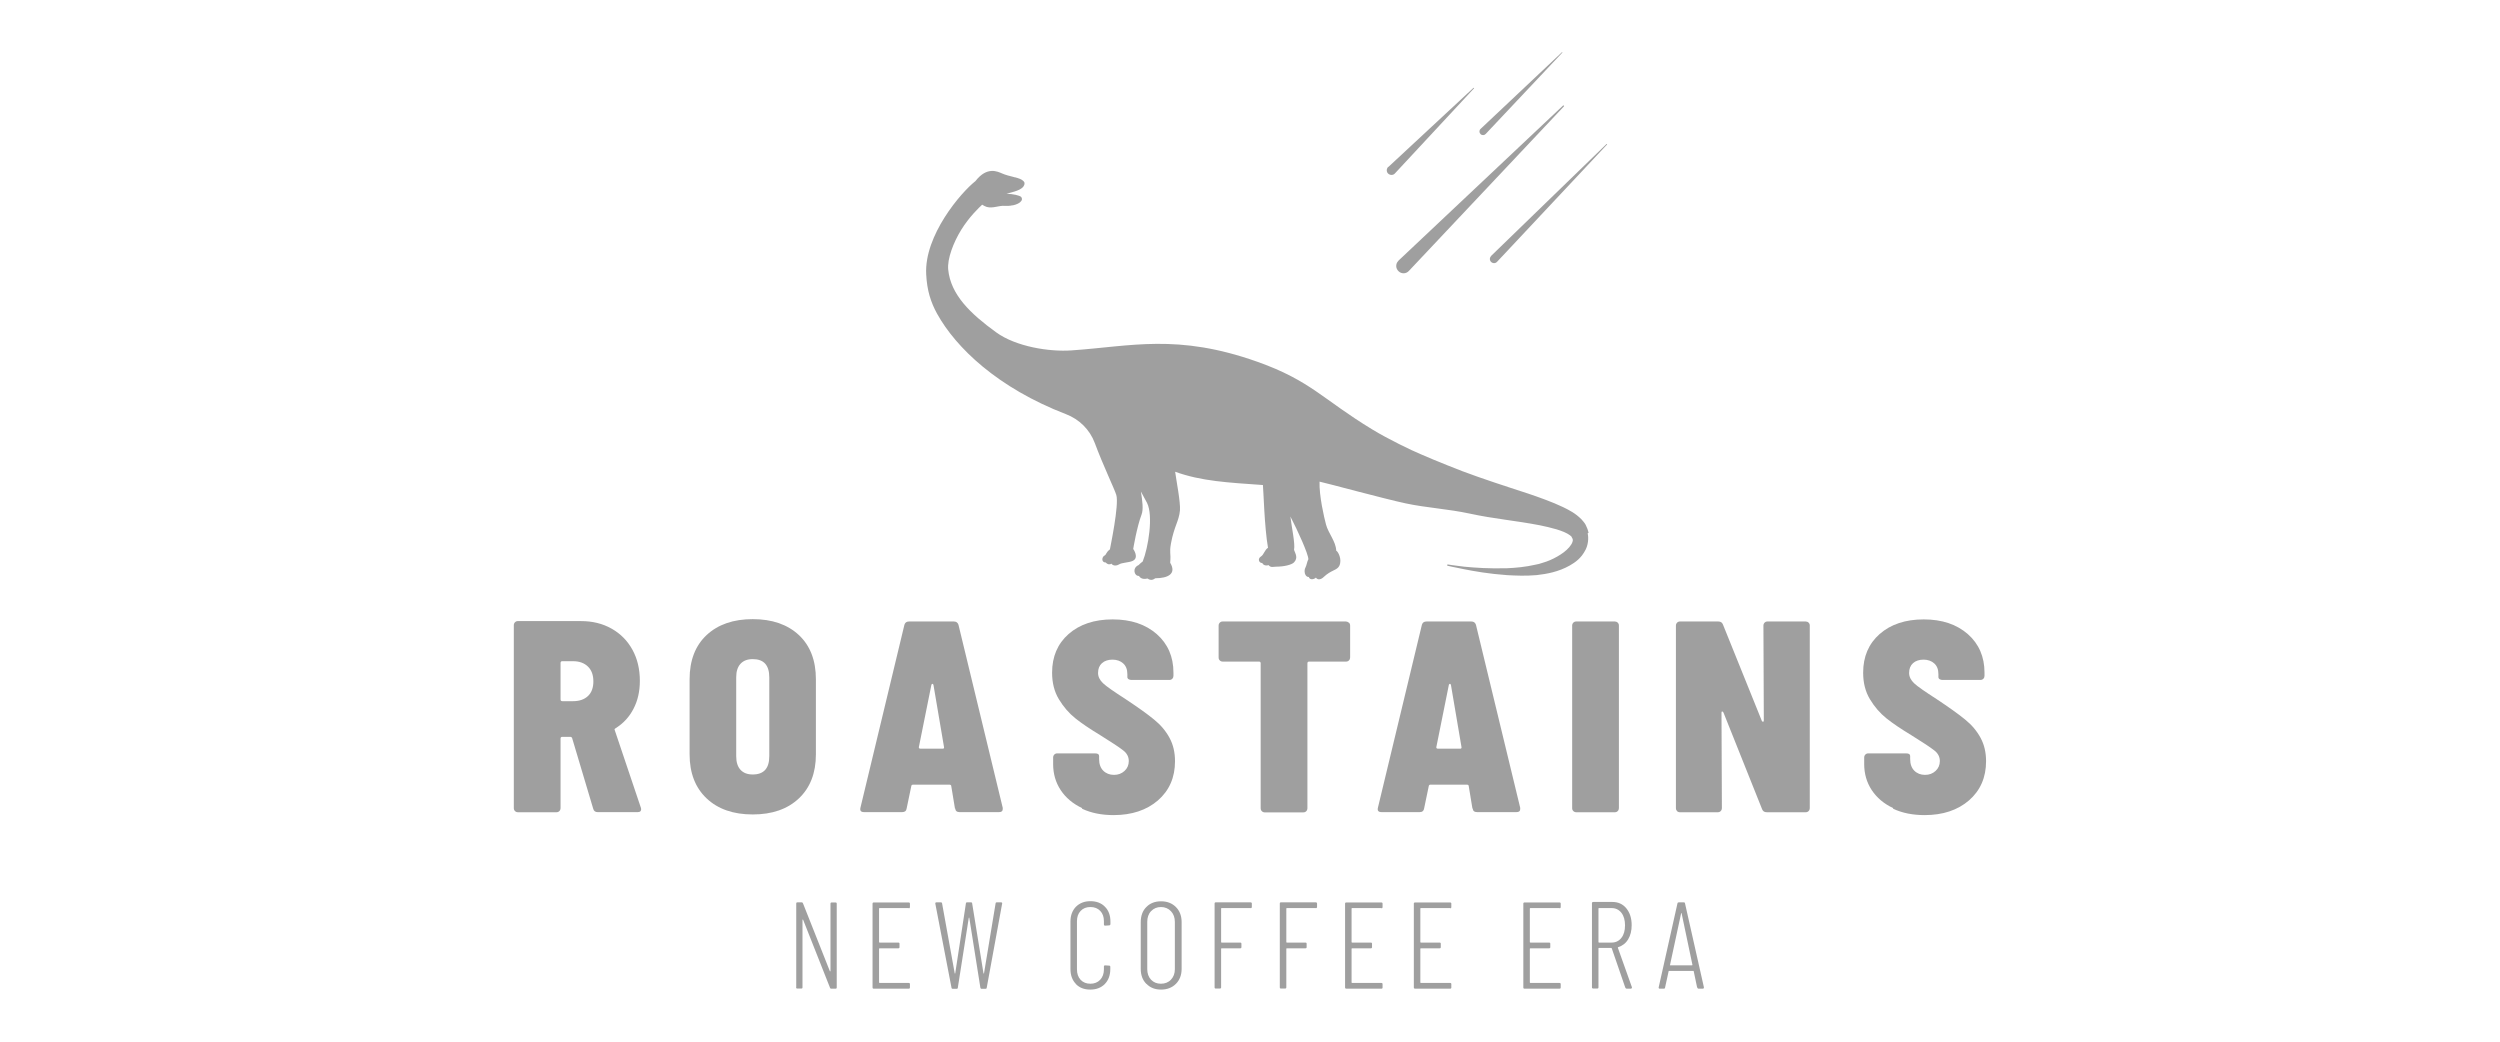 <svg xmlns="http://www.w3.org/2000/svg" width="192" height="80" viewBox="0 0 192 80" fill="none"><path d="M45.561 62.12L43.941 56.69C43.911 56.62 43.861 56.59 43.811 56.59H43.181C43.101 56.59 43.051 56.63 43.051 56.72V62.07C43.051 62.15 43.021 62.23 42.961 62.29C42.901 62.35 42.831 62.38 42.741 62.38H39.771C39.691 62.38 39.611 62.35 39.551 62.29C39.491 62.23 39.461 62.16 39.461 62.07V48.01C39.461 47.93 39.491 47.85 39.551 47.79C39.611 47.73 39.681 47.7 39.771 47.7H44.621C45.501 47.7 46.281 47.89 46.971 48.28C47.661 48.67 48.191 49.21 48.571 49.9C48.951 50.59 49.141 51.39 49.141 52.29C49.141 53.09 48.981 53.8 48.661 54.42C48.341 55.05 47.881 55.55 47.291 55.92C47.261 55.94 47.231 55.96 47.211 55.98C47.191 56.01 47.191 56.04 47.211 56.07L49.211 62.01C49.211 62.01 49.241 62.09 49.241 62.14C49.241 62.29 49.161 62.37 48.991 62.37H45.891C45.721 62.37 45.611 62.29 45.561 62.12ZM43.051 50.9V53.72C43.051 53.8 43.091 53.85 43.181 53.85H44.021C44.491 53.85 44.871 53.72 45.151 53.46C45.431 53.2 45.571 52.82 45.571 52.33C45.571 51.84 45.431 51.46 45.151 51.19C44.871 50.92 44.491 50.78 44.021 50.78H43.181C43.101 50.78 43.051 50.82 43.051 50.91V50.9Z" fill="#404040" fill-opacity="0.5"></path><path d="M54.271 61.32C53.401 60.5 52.961 59.37 52.961 57.93V52.17C52.961 50.72 53.401 49.58 54.271 48.77C55.141 47.96 56.321 47.55 57.811 47.55C59.301 47.55 60.481 47.96 61.351 48.77C62.221 49.58 62.661 50.72 62.661 52.17V57.93C62.661 59.37 62.221 60.5 61.351 61.32C60.481 62.14 59.301 62.55 57.811 62.55C56.321 62.55 55.141 62.14 54.271 61.32ZM59.081 58.08V52.02C59.081 51.09 58.661 50.62 57.811 50.62C57.401 50.62 57.091 50.74 56.871 50.98C56.651 51.22 56.541 51.56 56.541 52.02V58.08C56.541 58.54 56.651 58.88 56.871 59.12C57.091 59.36 57.401 59.48 57.811 59.48C58.661 59.48 59.081 59.01 59.081 58.08Z" fill="#404040" fill-opacity="0.5"></path><path d="M73.34 62.09L73.06 60.39C73.06 60.31 73.01 60.26 72.91 60.26H70.14C70.06 60.26 70 60.29 69.99 60.36L69.63 62.09C69.6 62.28 69.49 62.37 69.3 62.37H66.36C66.12 62.37 66.03 62.26 66.08 62.04L69.46 47.98C69.51 47.81 69.63 47.73 69.82 47.73H73.25C73.44 47.73 73.55 47.81 73.61 47.98L77.01 62.04V62.14C77.01 62.29 76.92 62.37 76.73 62.37H73.69C73.49 62.37 73.38 62.28 73.36 62.09H73.34ZM70.7 57.5H72.4C72.48 57.5 72.52 57.46 72.5 57.37L71.69 52.6C71.67 52.55 71.65 52.52 71.61 52.52C71.57 52.52 71.55 52.55 71.53 52.6L70.57 57.37C70.55 57.45 70.6 57.5 70.7 57.5Z" fill="#404040" fill-opacity="0.5"></path><path d="M83.101 62.06C82.401 61.73 81.851 61.27 81.461 60.68C81.071 60.09 80.881 59.42 80.881 58.68V58.17C80.881 58.09 80.911 58.01 80.971 57.95C81.031 57.89 81.101 57.86 81.191 57.86H84.111C84.311 57.86 84.411 57.93 84.411 58.06V58.29C84.411 58.68 84.521 58.98 84.731 59.19C84.941 59.4 85.221 59.51 85.551 59.51C85.881 59.51 86.141 59.41 86.361 59.21C86.581 59.01 86.691 58.75 86.691 58.45C86.691 58.13 86.551 57.85 86.261 57.63C85.971 57.4 85.381 57.01 84.481 56.45C83.721 55.99 83.091 55.57 82.591 55.17C82.091 54.77 81.671 54.28 81.321 53.7C80.971 53.12 80.801 52.44 80.801 51.66C80.801 50.43 81.221 49.44 82.071 48.69C82.921 47.95 84.041 47.57 85.451 47.57C86.861 47.57 87.981 47.95 88.841 48.7C89.691 49.45 90.121 50.44 90.121 51.66V51.91C90.121 51.99 90.091 52.07 90.031 52.13C89.971 52.19 89.901 52.22 89.811 52.22H86.891C86.811 52.22 86.731 52.2 86.671 52.16C86.611 52.12 86.581 52.06 86.581 52V51.77C86.581 51.41 86.471 51.14 86.261 50.95C86.051 50.76 85.771 50.66 85.441 50.66C85.111 50.66 84.831 50.75 84.631 50.93C84.431 51.11 84.331 51.36 84.331 51.68C84.331 51.97 84.461 52.23 84.711 52.47C84.961 52.71 85.541 53.11 86.441 53.69C87.391 54.32 88.121 54.84 88.631 55.26C89.151 55.68 89.541 56.15 89.821 56.67C90.101 57.19 90.241 57.78 90.241 58.46C90.241 59.71 89.801 60.71 88.931 61.47C88.061 62.22 86.921 62.6 85.521 62.6C84.611 62.6 83.801 62.44 83.101 62.11V62.06Z" fill="#404040" fill-opacity="0.5"></path><path d="M103.6 47.82C103.66 47.88 103.69 47.95 103.69 48.04V50.5C103.69 50.58 103.66 50.66 103.6 50.72C103.54 50.78 103.47 50.81 103.38 50.81H100.54C100.46 50.81 100.41 50.85 100.41 50.94V62.08C100.41 62.16 100.38 62.24 100.32 62.3C100.26 62.36 100.19 62.39 100.1 62.39H97.13C97.05 62.39 96.97 62.36 96.91 62.3C96.85 62.24 96.82 62.17 96.82 62.08V50.94C96.82 50.86 96.78 50.81 96.69 50.81H93.9C93.82 50.81 93.74 50.78 93.68 50.72C93.62 50.66 93.59 50.59 93.59 50.5V48.04C93.59 47.96 93.62 47.88 93.68 47.82C93.74 47.76 93.81 47.73 93.9 47.73H103.36C103.44 47.73 103.52 47.76 103.58 47.82H103.6Z" fill="#404040" fill-opacity="0.5"></path><path d="M113.082 62.09L112.802 60.39C112.802 60.31 112.752 60.26 112.652 60.26H109.882C109.802 60.26 109.742 60.29 109.732 60.36L109.372 62.09C109.342 62.28 109.232 62.37 109.042 62.37H106.102C105.862 62.37 105.772 62.26 105.822 62.04L109.202 47.98C109.252 47.81 109.372 47.73 109.562 47.73H112.992C113.182 47.73 113.292 47.81 113.352 47.98L116.752 62.04V62.14C116.752 62.29 116.662 62.37 116.472 62.37H113.432C113.232 62.37 113.122 62.28 113.102 62.09H113.082ZM110.442 57.5H112.142C112.222 57.5 112.262 57.46 112.242 57.37L111.432 52.6C111.412 52.55 111.392 52.52 111.352 52.52C111.312 52.52 111.292 52.55 111.272 52.6L110.312 57.37C110.292 57.45 110.342 57.5 110.442 57.5Z" fill="#404040" fill-opacity="0.5"></path><path d="M120.832 62.29C120.772 62.23 120.742 62.16 120.742 62.07V48.04C120.742 47.96 120.772 47.88 120.832 47.82C120.892 47.76 120.962 47.73 121.052 47.73H124.022C124.102 47.73 124.182 47.76 124.242 47.82C124.302 47.88 124.332 47.95 124.332 48.04V62.07C124.332 62.15 124.302 62.23 124.242 62.29C124.182 62.35 124.112 62.38 124.022 62.38H121.052C120.972 62.38 120.892 62.35 120.832 62.29Z" fill="#404040" fill-opacity="0.5"></path><path d="M128.801 62.29C128.741 62.23 128.711 62.16 128.711 62.07V48.04C128.711 47.96 128.741 47.88 128.801 47.82C128.861 47.76 128.931 47.73 129.021 47.73H131.961C132.151 47.73 132.261 47.81 132.321 47.96L135.311 55.37C135.341 55.42 135.381 55.44 135.411 55.43C135.441 55.43 135.461 55.38 135.461 55.32L135.431 48.04C135.431 47.96 135.461 47.88 135.521 47.82C135.581 47.76 135.651 47.73 135.741 47.73H138.681C138.761 47.73 138.841 47.76 138.901 47.82C138.961 47.88 138.991 47.95 138.991 48.04V62.07C138.991 62.15 138.961 62.23 138.901 62.29C138.841 62.35 138.771 62.38 138.681 62.38H135.691C135.501 62.38 135.391 62.3 135.331 62.15L132.361 54.72C132.331 54.67 132.291 54.64 132.261 54.64C132.231 54.64 132.211 54.67 132.211 54.74L132.241 62.07C132.241 62.15 132.211 62.23 132.151 62.29C132.091 62.35 132.021 62.38 131.931 62.38H129.011C128.931 62.38 128.851 62.35 128.791 62.29H128.801Z" fill="#404040" fill-opacity="0.5"></path><path d="M145.39 62.06C144.69 61.73 144.14 61.27 143.75 60.68C143.36 60.09 143.17 59.42 143.17 58.68V58.17C143.17 58.09 143.2 58.01 143.26 57.95C143.32 57.89 143.39 57.86 143.48 57.86H146.4C146.6 57.86 146.7 57.93 146.7 58.06V58.29C146.7 58.68 146.81 58.98 147.02 59.19C147.23 59.4 147.51 59.51 147.84 59.51C148.17 59.51 148.43 59.41 148.65 59.21C148.87 59.01 148.98 58.75 148.98 58.45C148.98 58.13 148.84 57.85 148.55 57.63C148.26 57.4 147.67 57.01 146.77 56.45C146.01 55.99 145.38 55.57 144.88 55.17C144.38 54.77 143.96 54.28 143.61 53.7C143.26 53.12 143.09 52.44 143.09 51.66C143.09 50.43 143.51 49.44 144.36 48.69C145.21 47.95 146.33 47.57 147.74 47.57C149.15 47.57 150.27 47.95 151.13 48.7C151.98 49.45 152.41 50.44 152.41 51.66V51.91C152.41 51.99 152.38 52.07 152.32 52.13C152.26 52.19 152.19 52.22 152.1 52.22H149.18C149.1 52.22 149.02 52.2 148.96 52.16C148.9 52.12 148.87 52.06 148.87 52V51.77C148.87 51.41 148.76 51.14 148.55 50.95C148.34 50.76 148.06 50.66 147.73 50.66C147.4 50.66 147.12 50.75 146.92 50.93C146.72 51.11 146.62 51.36 146.62 51.68C146.62 51.97 146.75 52.23 147 52.47C147.25 52.71 147.83 53.11 148.73 53.69C149.68 54.32 150.41 54.84 150.92 55.26C151.44 55.68 151.83 56.15 152.11 56.67C152.39 57.19 152.53 57.78 152.53 58.46C152.53 59.71 152.09 60.71 151.22 61.47C150.35 62.22 149.21 62.6 147.81 62.6C146.9 62.6 146.09 62.44 145.39 62.11V62.06Z" fill="#404040" fill-opacity="0.5"></path><path d="M61.151 75.83V69.39C61.151 69.33 61.181 69.3 61.241 69.3H61.571C61.621 69.3 61.651 69.33 61.671 69.38L63.731 74.58C63.731 74.58 63.751 74.61 63.761 74.6C63.771 74.6 63.781 74.59 63.781 74.57V69.4C63.781 69.34 63.811 69.31 63.871 69.31H64.171C64.231 69.31 64.261 69.34 64.261 69.4V75.84C64.261 75.9 64.231 75.93 64.171 75.93H63.841C63.791 75.93 63.751 75.9 63.741 75.85L61.681 70.64C61.681 70.64 61.661 70.61 61.651 70.62C61.641 70.62 61.631 70.63 61.631 70.65V75.83C61.631 75.89 61.611 75.92 61.541 75.92H61.231C61.171 75.92 61.141 75.89 61.141 75.83H61.151Z" fill="#404040" fill-opacity="0.5"></path><path d="M69.792 69.74H67.552C67.552 69.74 67.512 69.75 67.512 69.78V72.35C67.512 72.35 67.522 72.39 67.552 72.39H68.992C69.052 72.39 69.082 72.42 69.082 72.48V72.74C69.082 72.8 69.052 72.83 68.992 72.83H67.552C67.552 72.83 67.512 72.84 67.512 72.87V75.45C67.512 75.45 67.522 75.49 67.552 75.49H69.792C69.852 75.49 69.882 75.52 69.882 75.58V75.84C69.882 75.9 69.852 75.93 69.792 75.93H67.102C67.042 75.93 67.012 75.9 67.012 75.84V69.4C67.012 69.34 67.042 69.31 67.102 69.31H69.792C69.852 69.31 69.882 69.34 69.882 69.4V69.66C69.882 69.72 69.852 69.76 69.792 69.76V69.74Z" fill="#404040" fill-opacity="0.5"></path><path d="M73.072 75.84L71.832 69.4V69.38C71.832 69.32 71.862 69.3 71.922 69.3H72.252C72.312 69.3 72.352 69.33 72.352 69.38L73.322 74.75C73.322 74.75 73.332 74.77 73.342 74.77C73.352 74.77 73.352 74.77 73.362 74.75L74.182 69.38C74.182 69.32 74.222 69.3 74.282 69.3H74.572C74.632 69.3 74.662 69.33 74.662 69.38L75.532 74.75C75.532 74.75 75.542 74.77 75.552 74.77C75.562 74.77 75.562 74.77 75.572 74.75L76.462 69.38C76.472 69.32 76.502 69.3 76.552 69.3H76.882C76.882 69.3 76.942 69.3 76.952 69.33C76.972 69.35 76.972 69.37 76.962 69.41L75.782 75.85C75.782 75.91 75.742 75.94 75.682 75.94H75.382C75.332 75.94 75.302 75.91 75.292 75.85L74.442 70.49C74.442 70.49 74.432 70.47 74.422 70.47C74.412 70.47 74.412 70.47 74.402 70.49L73.562 75.85C73.562 75.91 73.522 75.94 73.472 75.94H73.172C73.112 75.94 73.082 75.91 73.072 75.85V75.84Z" fill="#404040" fill-opacity="0.5"></path><path d="M82.631 75.57C82.351 75.28 82.211 74.9 82.211 74.42V70.78C82.211 70.31 82.351 69.93 82.631 69.64C82.911 69.36 83.281 69.21 83.741 69.21C84.201 69.21 84.581 69.35 84.861 69.64C85.141 69.92 85.281 70.3 85.281 70.78V70.96C85.281 70.96 85.281 71.02 85.251 71.04C85.231 71.06 85.211 71.07 85.181 71.07L84.871 71.09C84.811 71.09 84.781 71.06 84.781 70.99V70.75C84.781 70.42 84.691 70.16 84.501 69.96C84.311 69.76 84.061 69.66 83.741 69.66C83.421 69.66 83.181 69.76 82.991 69.96C82.801 70.16 82.711 70.42 82.711 70.75V74.45C82.711 74.78 82.801 75.04 82.991 75.25C83.181 75.45 83.431 75.55 83.741 75.55C84.051 75.55 84.301 75.45 84.491 75.25C84.681 75.05 84.781 74.78 84.781 74.45V74.23C84.781 74.17 84.811 74.14 84.871 74.14L85.181 74.16C85.241 74.16 85.271 74.19 85.271 74.26V74.42C85.271 74.9 85.131 75.28 84.851 75.57C84.571 75.86 84.191 76 83.731 76C83.271 76 82.901 75.86 82.621 75.57H82.631Z" fill="#404040" fill-opacity="0.5"></path><path d="M88.039 75.56C87.749 75.27 87.609 74.88 87.609 74.41V70.82C87.609 70.34 87.749 69.95 88.039 69.66C88.319 69.37 88.699 69.22 89.169 69.22C89.639 69.22 90.019 69.37 90.309 69.66C90.599 69.95 90.749 70.34 90.749 70.82V74.41C90.749 74.88 90.599 75.27 90.309 75.56C90.019 75.85 89.639 76 89.169 76C88.699 76 88.329 75.85 88.049 75.56H88.039ZM89.929 75.24C90.129 75.03 90.229 74.76 90.229 74.43V70.8C90.229 70.47 90.129 70.19 89.929 69.98C89.729 69.77 89.469 69.66 89.159 69.66C88.849 69.66 88.599 69.77 88.399 69.98C88.199 70.19 88.109 70.47 88.109 70.8V74.43C88.109 74.76 88.209 75.04 88.399 75.24C88.599 75.45 88.849 75.55 89.159 75.55C89.469 75.55 89.729 75.45 89.929 75.24Z" fill="#404040" fill-opacity="0.5"></path><path d="M96.051 69.74H93.821C93.821 69.74 93.781 69.75 93.781 69.78V72.35C93.781 72.35 93.791 72.39 93.821 72.39H95.251C95.311 72.39 95.341 72.42 95.341 72.48V72.74C95.341 72.8 95.311 72.83 95.251 72.83H93.821C93.821 72.83 93.781 72.84 93.781 72.87V75.83C93.781 75.89 93.751 75.92 93.681 75.92H93.371C93.311 75.92 93.281 75.89 93.281 75.83V69.39C93.281 69.33 93.311 69.3 93.371 69.3H96.041C96.101 69.3 96.141 69.33 96.141 69.39V69.65C96.141 69.71 96.111 69.75 96.041 69.75L96.051 69.74Z" fill="#404040" fill-opacity="0.5"></path><path d="M101.059 69.74H98.829C98.829 69.74 98.789 69.75 98.789 69.78V72.35C98.789 72.35 98.799 72.39 98.829 72.39H100.259C100.319 72.39 100.349 72.42 100.349 72.48V72.74C100.349 72.8 100.319 72.83 100.259 72.83H98.829C98.829 72.83 98.789 72.84 98.789 72.87V75.83C98.789 75.89 98.759 75.92 98.689 75.92H98.379C98.319 75.92 98.289 75.89 98.289 75.83V69.39C98.289 69.33 98.319 69.3 98.379 69.3H101.049C101.109 69.3 101.149 69.33 101.149 69.39V69.65C101.149 69.71 101.119 69.75 101.049 69.75L101.059 69.74Z" fill="#404040" fill-opacity="0.5"></path><path d="M106.091 69.74H103.841C103.841 69.74 103.801 69.75 103.801 69.78V72.35C103.801 72.35 103.811 72.39 103.841 72.39H105.281C105.341 72.39 105.371 72.42 105.371 72.48V72.74C105.371 72.8 105.341 72.83 105.281 72.83H103.841C103.841 72.83 103.801 72.84 103.801 72.87V75.45C103.801 75.45 103.811 75.49 103.841 75.49H106.091C106.151 75.49 106.181 75.52 106.181 75.58V75.84C106.181 75.9 106.151 75.93 106.091 75.93H103.401C103.341 75.93 103.301 75.9 103.301 75.84V69.4C103.301 69.34 103.331 69.31 103.401 69.31H106.091C106.151 69.31 106.181 69.34 106.181 69.4V69.66C106.181 69.72 106.151 69.76 106.091 69.76V69.74Z" fill="#404040" fill-opacity="0.5"></path><path d="M111.372 69.74H109.122C109.122 69.74 109.082 69.75 109.082 69.78V72.35C109.082 72.35 109.092 72.39 109.122 72.39H110.562C110.622 72.39 110.652 72.42 110.652 72.48V72.74C110.652 72.8 110.622 72.83 110.562 72.83H109.122C109.122 72.83 109.082 72.84 109.082 72.87V75.45C109.082 75.45 109.092 75.49 109.122 75.49H111.372C111.432 75.49 111.462 75.52 111.462 75.58V75.84C111.462 75.9 111.432 75.93 111.372 75.93H108.682C108.622 75.93 108.582 75.9 108.582 75.84V69.4C108.582 69.34 108.612 69.31 108.682 69.31H111.372C111.432 69.31 111.462 69.34 111.462 69.4V69.66C111.462 69.72 111.432 69.76 111.372 69.76V69.74Z" fill="#404040" fill-opacity="0.5"></path><path d="M119.772 69.74H117.532C117.532 69.74 117.492 69.75 117.492 69.78V72.35C117.492 72.35 117.502 72.39 117.532 72.39H118.972C119.032 72.39 119.062 72.42 119.062 72.48V72.74C119.062 72.8 119.032 72.83 118.972 72.83H117.532C117.532 72.83 117.492 72.84 117.492 72.87V75.45C117.492 75.45 117.502 75.49 117.532 75.49H119.772C119.832 75.49 119.862 75.52 119.862 75.58V75.84C119.862 75.9 119.832 75.93 119.772 75.93H117.082C117.022 75.93 116.992 75.9 116.992 75.84V69.4C116.992 69.34 117.022 69.31 117.082 69.31H119.772C119.832 69.31 119.862 69.34 119.862 69.4V69.66C119.862 69.72 119.832 69.76 119.772 69.76V69.74Z" fill="#404040" fill-opacity="0.5"></path><path d="M124.822 75.85L123.782 72.83C123.782 72.83 123.762 72.8 123.742 72.8H122.802C122.802 72.8 122.762 72.81 122.762 72.84V75.83C122.762 75.89 122.732 75.92 122.672 75.92H122.362C122.302 75.92 122.262 75.89 122.262 75.83V69.37C122.262 69.31 122.292 69.27 122.362 69.27H123.832C124.272 69.27 124.632 69.43 124.902 69.76C125.172 70.09 125.312 70.52 125.312 71.05C125.312 71.48 125.222 71.84 125.042 72.14C124.862 72.44 124.602 72.64 124.282 72.74C124.252 72.75 124.242 72.77 124.252 72.79L125.332 75.82V75.86C125.332 75.86 125.312 75.93 125.252 75.93H124.942C124.882 75.93 124.842 75.9 124.832 75.85H124.822ZM122.762 69.77V72.35C122.762 72.35 122.772 72.39 122.802 72.39H123.772C124.082 72.39 124.332 72.27 124.522 72.03C124.712 71.79 124.802 71.47 124.802 71.07C124.802 70.67 124.712 70.34 124.522 70.1C124.332 69.86 124.082 69.74 123.772 69.74H122.802C122.802 69.74 122.762 69.75 122.762 69.78V69.77Z" fill="#404040" fill-opacity="0.5"></path><path d="M130.339 75.84L130.079 74.6C130.079 74.6 130.079 74.58 130.069 74.57C130.069 74.57 130.049 74.57 130.039 74.57H128.189C128.189 74.57 128.169 74.57 128.159 74.57C128.159 74.57 128.149 74.59 128.149 74.6L127.879 75.84C127.879 75.9 127.839 75.93 127.779 75.93H127.469C127.469 75.93 127.409 75.93 127.399 75.9C127.379 75.88 127.379 75.86 127.389 75.82L128.829 69.38C128.839 69.32 128.879 69.3 128.929 69.3H129.309C129.369 69.3 129.409 69.33 129.409 69.38L130.859 75.82V75.84C130.859 75.9 130.829 75.93 130.779 75.93H130.459C130.399 75.93 130.369 75.9 130.359 75.84H130.339ZM128.249 74.13C128.249 74.13 128.269 74.14 128.279 74.14H129.949C129.949 74.14 129.979 74.13 129.979 74.1L129.149 70.15C129.149 70.15 129.139 70.12 129.129 70.12C129.119 70.12 129.119 70.12 129.109 70.15L128.259 74.1C128.259 74.1 128.259 74.11 128.259 74.12L128.249 74.13Z" fill="#404040" fill-opacity="0.5"></path><path d="M122.002 40.93C121.982 40.82 121.952 40.72 121.912 40.61L121.842 40.45L121.802 40.36L121.782 40.31L121.762 40.28L121.722 40.21C121.722 40.21 121.662 40.12 121.632 40.09C121.572 40.01 121.512 39.94 121.452 39.88C120.972 39.4 120.512 39.18 120.052 38.95C119.592 38.73 119.142 38.55 118.692 38.38C117.792 38.04 116.892 37.75 116.022 37.47C115.152 37.19 114.312 36.9 113.502 36.62C112.692 36.34 111.912 36.04 111.172 35.74C110.432 35.45 109.732 35.15 109.082 34.87C108.432 34.6 106.652 33.75 105.372 32.97C101.602 30.68 100.662 29.24 96.582 27.79C90.401 25.59 86.862 26.6 82.291 26.91C80.591 27.03 78.031 26.63 76.501 25.52C74.531 24.09 73.011 22.64 72.822 20.7C72.742 19.88 73.222 18.62 73.822 17.65C74.442 16.65 75.192 15.94 75.431 15.72C75.552 15.8 75.662 15.85 75.772 15.89C76.261 16.03 76.681 15.77 77.192 15.81C77.231 15.81 77.261 15.81 77.302 15.81C77.302 15.81 77.311 15.81 77.322 15.81C77.352 15.81 77.382 15.81 77.421 15.81C77.421 15.81 77.442 15.81 77.451 15.81C77.481 15.81 77.511 15.81 77.552 15.8C77.552 15.8 77.572 15.8 77.582 15.8C77.612 15.8 77.641 15.79 77.681 15.78C77.681 15.78 77.701 15.78 77.712 15.78C77.742 15.78 77.781 15.77 77.811 15.76H77.832C77.862 15.76 77.901 15.74 77.931 15.73C77.931 15.73 77.942 15.73 77.951 15.73C77.981 15.72 78.022 15.71 78.052 15.69C78.052 15.69 78.052 15.69 78.061 15.69C78.132 15.66 78.201 15.63 78.261 15.59C78.281 15.57 78.311 15.56 78.332 15.54C78.332 15.54 78.341 15.53 78.352 15.52C78.371 15.51 78.382 15.49 78.391 15.48C78.391 15.48 78.401 15.46 78.412 15.46C78.421 15.45 78.431 15.44 78.442 15.42C78.442 15.42 78.451 15.4 78.462 15.39C78.462 15.38 78.472 15.37 78.481 15.35C78.481 15.35 78.481 15.33 78.481 15.32C78.481 15.31 78.481 15.3 78.481 15.28C78.481 15.28 78.481 15.26 78.481 15.25C78.481 15.25 78.481 15.25 78.481 15.24C78.481 15.24 78.462 15.16 78.421 15.12C78.302 15.01 77.781 14.89 77.302 14.88C77.822 14.73 78.492 14.61 78.651 14.23C78.671 14.19 78.671 14.16 78.681 14.13C78.681 14.11 78.681 14.1 78.681 14.08C78.681 14.07 78.681 14.05 78.681 14.04C78.681 14.02 78.671 14.01 78.662 14C78.662 13.99 78.662 13.98 78.641 13.96C78.641 13.95 78.621 13.93 78.612 13.92C78.612 13.92 78.591 13.9 78.582 13.89C78.552 13.86 78.511 13.83 78.462 13.8C78.462 13.8 78.442 13.8 78.442 13.79C78.412 13.77 78.371 13.75 78.341 13.74C78.332 13.74 78.322 13.73 78.311 13.73C78.212 13.69 78.091 13.65 77.972 13.62C77.962 13.62 77.951 13.62 77.942 13.62C77.882 13.6 77.822 13.59 77.761 13.57C77.681 13.55 77.612 13.53 77.531 13.51C77.481 13.5 77.431 13.48 77.382 13.47C77.362 13.47 77.341 13.46 77.322 13.45C77.281 13.44 77.231 13.42 77.192 13.41C77.171 13.41 77.151 13.4 77.141 13.39C77.082 13.37 77.031 13.35 76.981 13.33C76.621 13.18 75.811 12.75 74.912 13.91C73.802 14.78 70.972 18.08 71.132 21.07C71.192 22.3 71.481 23.21 71.972 24.1C73.412 26.7 76.621 29.79 81.871 31.81C82.891 32.2 83.701 33 84.082 34.03C84.712 35.73 85.591 37.55 85.731 38.01C85.962 38.76 85.261 42.05 85.242 42.19C84.901 42.46 84.992 42.58 84.822 42.67C84.621 42.77 84.561 43.2 84.921 43.2C85.072 43.37 85.261 43.37 85.352 43.29C85.492 43.47 85.742 43.47 85.951 43.34C86.162 43.21 86.731 43.2 86.981 43.08C87.522 42.84 87.031 42.16 87.031 42.16C87.031 42.16 87.302 40.49 87.671 39.52C87.822 39.13 87.742 38.5 87.621 37.75C87.811 38.11 87.981 38.4 88.091 38.62C88.591 39.61 88.181 42.08 87.761 43.12C87.651 43.2 87.541 43.3 87.442 43.4C86.931 43.62 87.112 44.26 87.472 44.23C87.612 44.48 87.912 44.49 88.132 44.43C88.341 44.58 88.531 44.56 88.731 44.41C89.662 44.41 90.391 44.09 89.871 43.22C89.942 42.39 89.791 42.52 89.931 41.73C90.181 40.39 90.541 40.04 90.621 39.2C90.671 38.57 90.341 36.91 90.251 36.23C92.272 36.96 94.311 37.06 96.992 37.25C97.041 37.7 97.102 40.45 97.382 42.07C97.132 42.22 97.061 42.6 96.852 42.73C96.552 42.91 96.692 43.25 96.942 43.24C97.031 43.44 97.291 43.46 97.421 43.4C97.612 43.62 97.781 43.52 98.011 43.52C98.602 43.52 99.201 43.38 99.382 43.19C99.712 42.83 99.481 42.52 99.382 42.23C99.481 41.76 99.201 40.51 99.102 39.67C99.651 40.72 100.492 42.57 100.482 42.95C100.392 43.1 100.342 43.44 100.262 43.58C100.112 43.83 100.212 44.33 100.512 44.31C100.612 44.6 100.962 44.47 101.062 44.36C101.212 44.59 101.492 44.48 101.642 44.33C102.252 43.75 102.682 43.82 102.862 43.45C103.092 42.96 102.762 42.35 102.622 42.29C102.602 41.6 102.022 40.96 101.842 40.3C101.692 39.75 101.302 38.06 101.342 36.99C101.602 37.03 106.392 38.33 107.962 38.66C109.542 39 111.182 39.08 112.902 39.45C113.772 39.64 114.672 39.78 115.572 39.91C116.472 40.04 117.372 40.17 118.252 40.34C118.692 40.43 119.122 40.53 119.532 40.65C119.932 40.77 120.342 40.93 120.572 41.11C120.602 41.13 120.622 41.15 120.642 41.17C120.652 41.17 120.662 41.19 120.672 41.19H120.682V41.21C120.682 41.2 120.702 41.24 120.672 41.19L120.722 41.28C120.732 41.3 120.722 41.29 120.732 41.3C120.732 41.3 120.752 41.34 120.762 41.35C120.792 41.42 120.812 41.47 120.772 41.6C120.702 41.86 120.412 42.18 120.092 42.42C119.772 42.66 119.412 42.86 119.042 43.02C118.952 43.06 118.852 43.1 118.762 43.13C118.692 43.16 118.572 43.19 118.482 43.22C118.382 43.25 118.282 43.28 118.192 43.31C118.102 43.33 118.012 43.35 117.912 43.37C117.172 43.54 116.432 43.61 115.752 43.64C114.392 43.68 113.242 43.6 112.442 43.52C111.642 43.43 111.192 43.35 111.192 43.35C111.172 43.35 111.152 43.36 111.142 43.39C111.142 43.42 111.142 43.44 111.172 43.45C111.172 43.45 111.622 43.56 112.412 43.71C113.202 43.87 114.342 44.07 115.732 44.17C116.432 44.21 117.182 44.24 118.002 44.17C118.802 44.08 119.682 43.92 120.542 43.44C120.972 43.19 121.432 42.89 121.772 42.22C121.942 41.89 122.032 41.39 121.932 40.95L122.002 40.93Z" fill="#404040" fill-opacity="0.5"></path><path d="M107.399 20.02L120.039 8.11C120.039 8.11 120.089 8.09 120.109 8.11C120.129 8.13 120.129 8.16 120.109 8.17L108.199 20.81C107.989 21.04 107.629 21.05 107.409 20.83C107.179 20.62 107.169 20.26 107.389 20.04L107.409 20.02H107.399Z" fill="#404040" fill-opacity="0.5"></path><path d="M106.629 12.82L113.159 6.75C113.159 6.75 113.189 6.74 113.199 6.75C113.209 6.76 113.209 6.78 113.199 6.79L107.129 13.32C106.999 13.47 106.769 13.47 106.619 13.34C106.469 13.21 106.469 12.98 106.599 12.83C106.599 12.83 106.609 12.82 106.619 12.81L106.629 12.82Z" fill="#404040" fill-opacity="0.5"></path><path d="M114.511 19.66L123.381 11.06C123.381 11.06 123.411 11.06 123.421 11.06C123.421 11.06 123.421 11.09 123.421 11.1L114.971 20.11C114.851 20.24 114.651 20.24 114.521 20.12C114.391 20 114.391 19.8 114.511 19.67C114.511 19.67 114.511 19.67 114.521 19.66H114.511Z" fill="#404040" fill-opacity="0.5"></path><path d="M113.709 9.9L119.959 4.01C119.959 4.01 119.979 4.01 119.989 4.01C119.989 4.01 119.989 4.03 119.989 4.04L114.099 10.29C113.999 10.4 113.819 10.41 113.709 10.3C113.599 10.2 113.589 10.02 113.699 9.91C113.699 9.91 113.699 9.91 113.709 9.9Z" fill="#404040" fill-opacity="0.5"></path></svg>